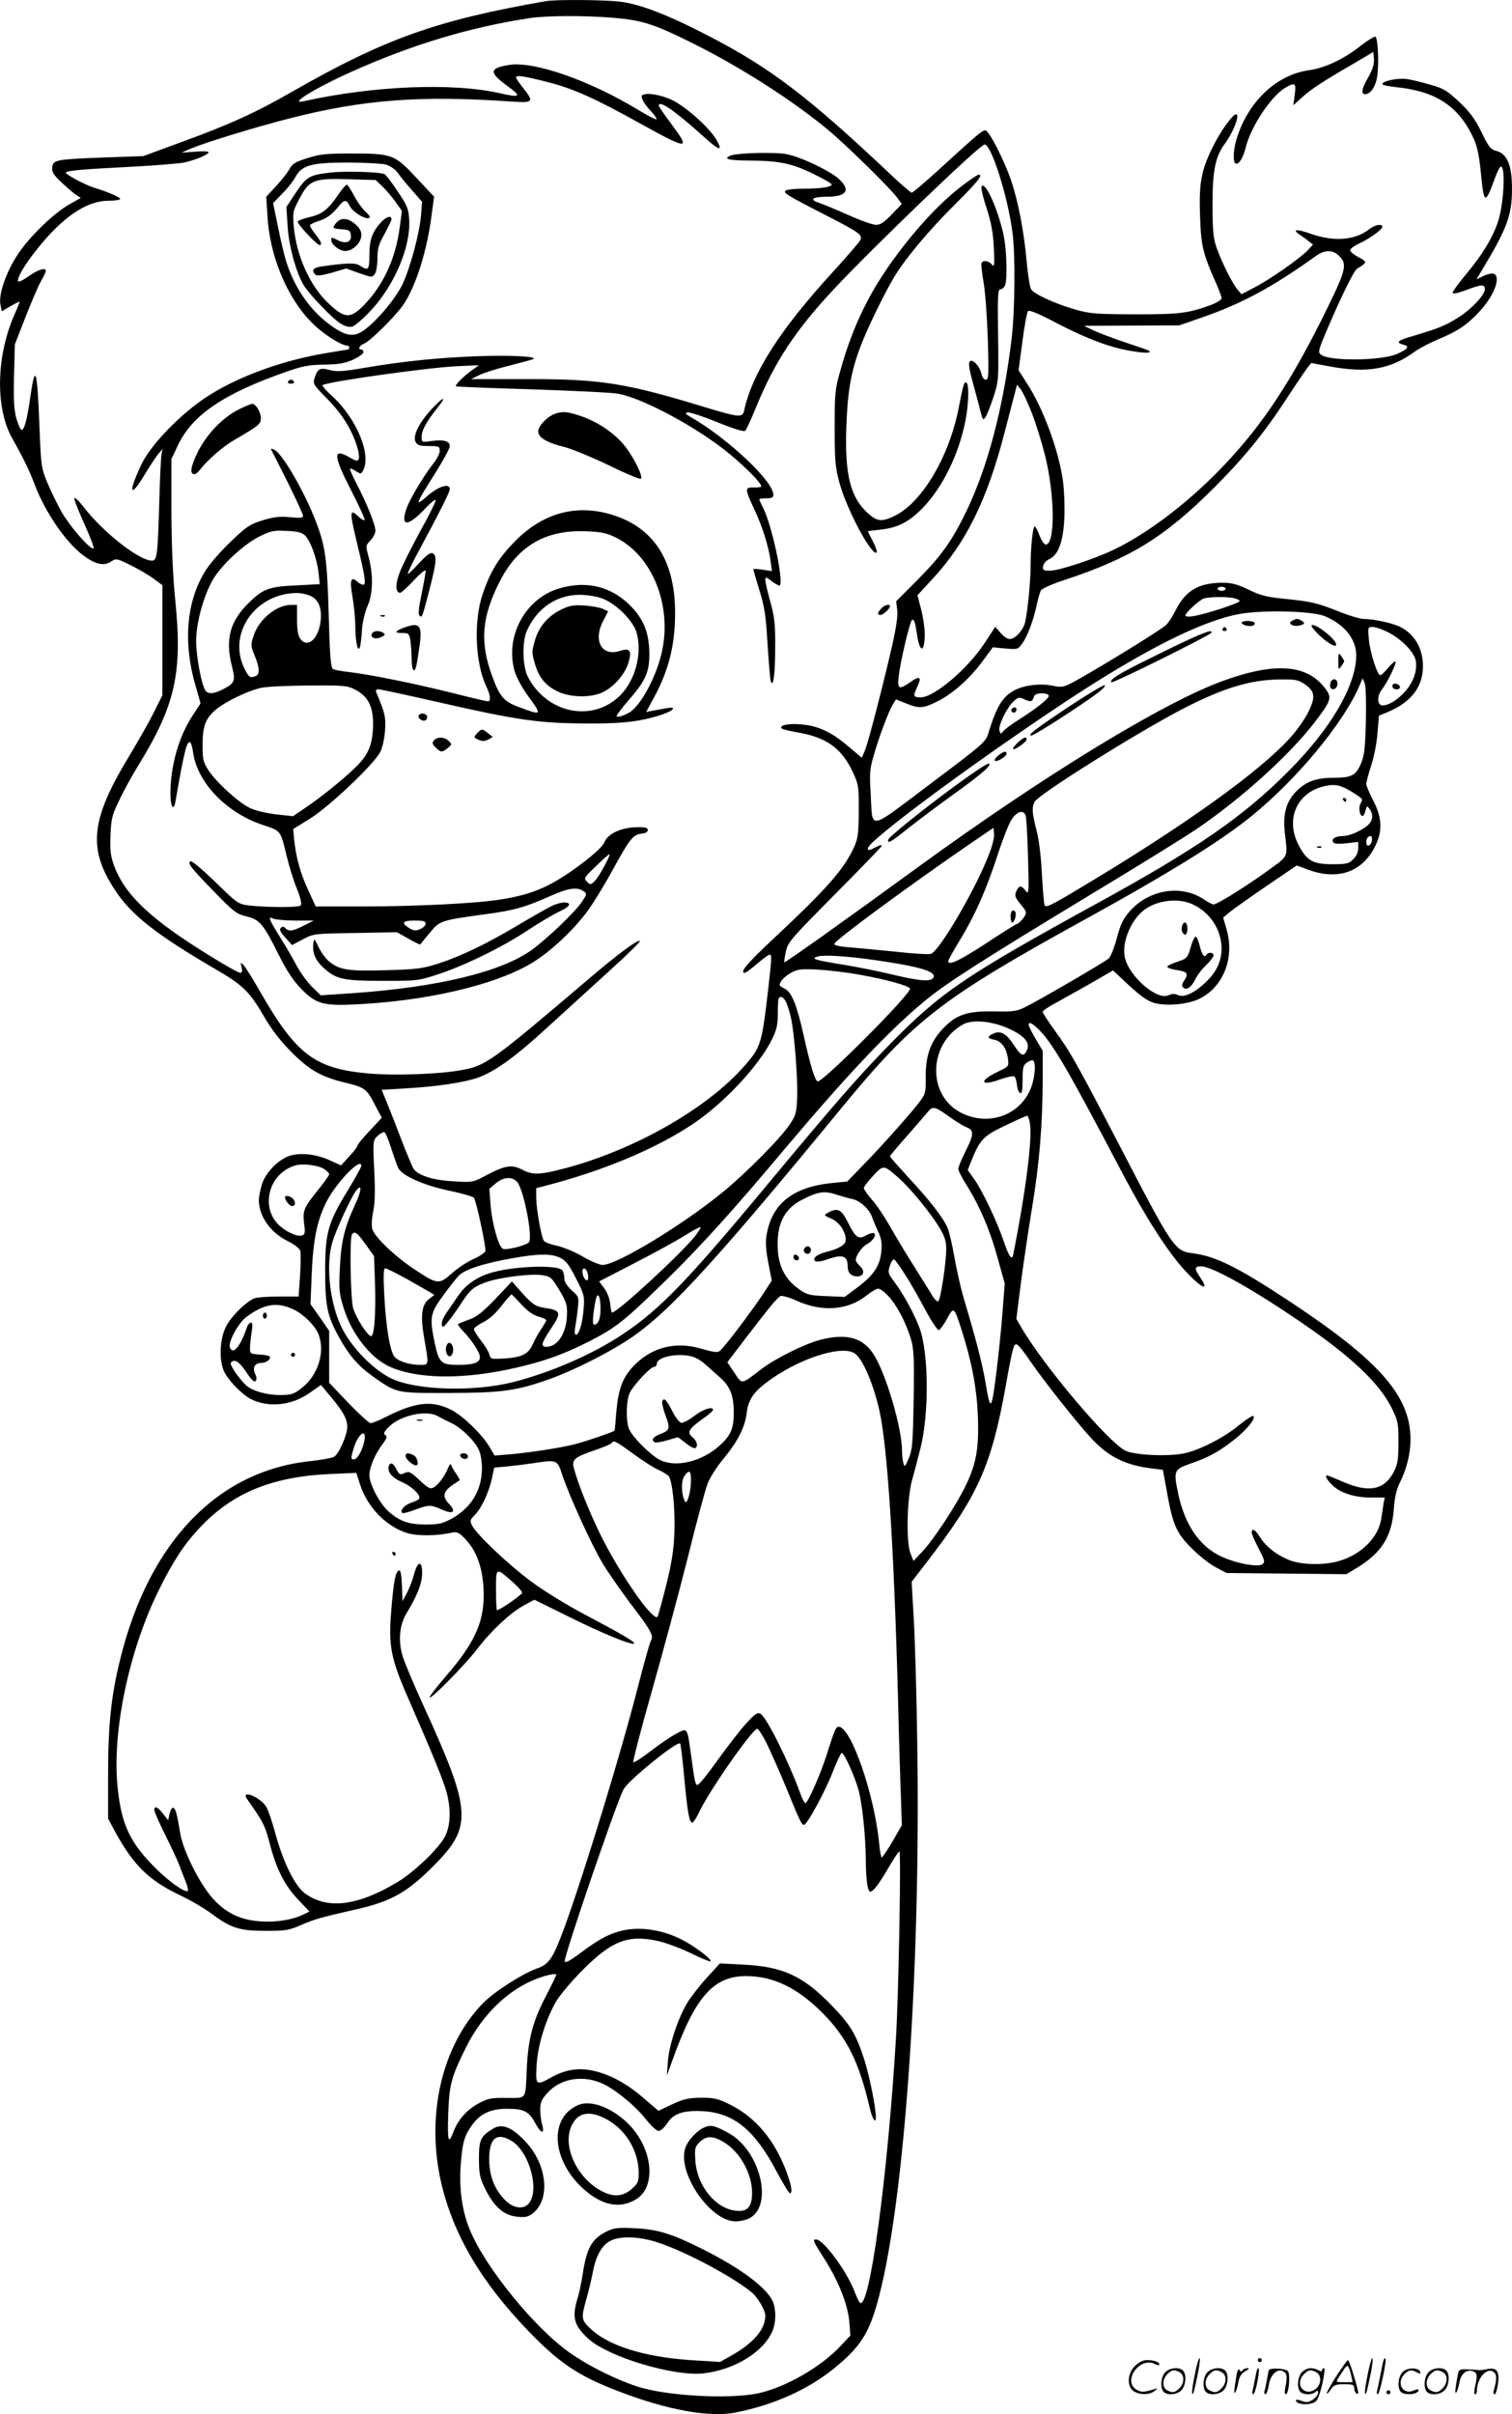 <svg version="1.0" xmlns="http://www.w3.org/2000/svg"
  viewBox="0 0 752.282 1200.674"
 preserveAspectRatio="xMidYMid meet">
<g transform="translate(-0.215,1200.842) scale(0.1,-0.1)"
fill="#000000" stroke="none">
<path d="M2720 12003 c-546 -95 -803 -187 -1265 -451 -181 -104 -310 -163
-555 -252 l-185 -68 -200 -7 c-236 -9 -249 -12 -253 -49 -3 -21 6 -36 40 -69
24 -23 56 -51 72 -63 l30 -20 -57 -32 c-77 -44 -197 -159 -255 -247 -58 -86
-97 -198 -88 -250 l7 -35 44 26 c25 14 45 24 45 21 0 -2 -11 -30 -25 -61 -92
-208 -97 -465 -13 -616 58 -103 88 -165 114 -235 52 -136 155 -286 242 -350
59 -44 101 -53 136 -30 26 17 28 17 99 -18 40 -20 91 -50 114 -67 l43 -32 0
-274 0 -274 -44 -88 c-24 -48 -80 -146 -124 -219 -189 -312 -204 -457 -66
-664 81 -123 206 -220 495 -389 138 -80 172 -112 244 -236 40 -69 83 -124 139
-180 88 -88 144 -120 260 -149 103 -25 112 -31 151 -107 l37 -69 -61 -65 c-34
-36 -61 -69 -61 -75 0 -5 -18 -29 -41 -53 l-40 -44 -57 26 c-67 30 -145 39
-198 22 -59 -20 -121 -84 -139 -143 -8 -28 -15 -62 -15 -76 0 -82 58 -164 145
-206 31 -15 57 -36 61 -47 3 -12 3 -67 -1 -124 l-7 -104 -98 0 c-54 0 -109 -4
-122 -9 -43 -17 -121 -95 -144 -146 -28 -60 -32 -156 -9 -213 19 -45 88 -117
135 -142 88 -44 202 -33 292 30 l57 40 51 -61 c61 -73 80 -109 80 -148 0 -40
-43 -137 -67 -149 -10 -5 -63 -15 -119 -21 -460 -49 -800 -403 -943 -982 -46
-185 -61 -329 -61 -578 l0 -218 40 -74 c89 -160 164 -233 316 -306 50 -23 121
-65 158 -92 98 -73 140 -86 271 -86 99 0 116 3 175 29 66 29 103 39 266 76
181 40 261 85 394 219 195 196 190 270 -54 803 -47 103 -93 212 -102 244 -21
74 -14 150 20 207 52 86 76 146 78 190 4 77 -22 77 -41 1 -7 -26 -22 -65 -34
-88 l-22 -41 -3 78 c-2 54 -7 77 -14 75 -18 -6 -27 -51 -39 -198 -15 -174 -3
-239 82 -433 128 -293 179 -418 194 -476 21 -81 19 -157 -6 -211 -26 -58 -156
-184 -245 -236 -196 -116 -344 -133 -454 -53 -51 37 -110 157 -149 303 -16 59
-37 120 -48 134 -36 48 -125 79 -91 32 79 -112 89 -130 113 -224 34 -128 74
-206 142 -277 l55 -58 -29 -14 c-51 -26 -133 -40 -211 -35 -101 6 -174 40
-240 113 -65 71 -149 238 -163 325 -16 97 -23 123 -35 127 -6 2 -14 -11 -18
-29 l-7 -33 -25 32 c-27 35 -44 42 -44 19 0 -8 24 -63 54 -123 30 -60 61 -127
69 -148 8 -22 23 -59 32 -83 10 -23 15 -45 12 -48 -12 -12 -93 45 -161 113
-126 125 -169 216 -188 396 -30 275 53 678 202 982 72 146 125 228 204 313
163 174 357 255 646 269 l135 6 18 -56 c36 -114 131 -212 237 -244 53 -15 146
-14 223 3 23 5 34 0 66 -34 53 -56 83 -137 89 -242 8 -159 -37 -265 -187 -438
-45 -52 -81 -99 -81 -105 0 -18 175 160 235 238 68 90 166 182 234 219 l52 28
172 -85 c163 -81 314 -143 324 -133 7 7 -59 46 -237 140 -97 51 -211 121 -274
168 -115 85 -273 235 -295 279 -12 24 -10 29 14 53 33 33 71 115 85 183 l11
52 67 6 c37 4 94 11 127 16 120 18 120 18 145 -59 34 -102 143 -342 197 -433
26 -45 88 -133 136 -198 109 -142 123 -169 108 -192 -6 -10 -35 -114 -65 -231
-83 -325 -269 -933 -368 -1203 -55 -148 -74 -176 -134 -197 -73 -26 -212 -115
-268 -172 -207 -212 -287 -563 -207 -901 61 -255 199 -488 430 -728 156 -162
251 -226 451 -302 240 -93 455 -132 585 -105 188 38 353 112 481 214 138 111
182 179 230 364 128 492 207 1628 190 2742 -3 234 -11 512 -17 618 l-11 193
73 95 c256 331 323 479 395 878 13 77 29 158 35 179 13 48 19 44 96 -67 66
-95 222 -292 293 -369 85 -93 170 -136 303 -152 l55 -7 17 -92 c31 -179 48
-219 123 -295 37 -38 92 -81 122 -97 l55 -29 298 -3 298 -3 58 35 c117 72 168
153 178 288 4 56 13 98 28 128 36 71 55 148 55 220 0 212 -150 386 -585 675
-268 178 -384 236 -497 250 -91 11 -99 22 -365 535 -218 418 -244 465 -325
576 -32 44 -58 85 -58 90 0 5 28 25 63 43 34 19 113 63 175 98 l112 65 80 -75
c59 -54 93 -78 126 -87 57 -16 157 -8 215 17 125 55 186 204 144 349 l-17 59
34 28 c18 15 100 73 182 129 l150 102 62 -23 c149 -53 272 -6 333 129 32 71
28 135 -14 216 -19 37 -35 74 -35 83 0 9 11 51 25 94 14 43 28 115 31 162 l7
84 46 19 c114 48 172 124 173 224 1 89 -40 161 -112 198 -37 19 -133 40 -183
40 -16 0 -68 15 -116 34 -112 45 -144 53 -276 66 -91 9 -122 17 -181 46 -56
27 -83 34 -130 34 -117 0 -183 -39 -231 -134 -14 -28 -35 -62 -47 -74 -20 -23
-380 -243 -475 -292 -40 -20 -50 -21 -98 -11 -58 11 -133 2 -182 -23 -61 -32
-90 -80 -132 -216 -13 -43 -27 -54 -289 -251 -317 -238 -285 -233 -296 -44 -6
95 -4 120 15 185 25 89 76 226 97 257 l14 23 50 -20 c67 -27 86 -25 156 10 75
37 160 112 225 200 l51 69 62 -6 c62 -5 63 -5 85 26 26 36 56 117 72 194 6 28
15 59 20 69 5 9 56 32 121 53 326 108 494 212 738 455 154 154 253 276 363
445 47 72 94 141 104 154 l19 24 98 -18 c183 -33 297 -13 418 75 21 16 74 43
116 61 95 39 143 71 205 138 73 78 109 173 71 188 -9 3 -32 -2 -51 -11 l-35
-17 23 38 c130 216 154 279 154 413 0 117 -24 174 -78 188 -28 7 -38 19 -74
94 -33 66 -58 100 -111 150 -60 56 -77 67 -143 85 -40 12 -93 25 -115 28 -44
7 -124 -9 -124 -25 0 -4 30 -11 68 -15 199 -20 313 -95 387 -257 17 -38 27
-86 35 -168 16 -162 21 -163 74 -17 10 26 21 47 26 47 24 0 14 -190 -15 -275
-26 -78 -77 -163 -154 -255 -39 -47 -71 -90 -71 -97 0 -8 21 -4 65 12 79 30
95 31 95 5 0 -28 -64 -97 -131 -140 -61 -39 -102 -56 -221 -91 -82 -23 -95
-34 -53 -45 32 -8 23 -22 -32 -46 -78 -34 -333 -37 -378 -4 -17 12 -14 22 35
137 66 154 129 282 144 291 52 31 52 34 8 57 -23 12 -42 27 -42 35 0 7 19 21
42 32 51 23 118 71 118 84 0 17 -36 11 -63 -10 -72 -57 -177 -65 -291 -25 -73
26 -98 24 -57 -4 14 -9 34 -23 45 -33 l21 -16 -25 -27 c-37 -40 -191 -148
-266 -186 l-65 -34 -21 25 c-27 33 -80 141 -104 210 -15 45 -19 84 -19 210 0
170 14 239 60 302 44 59 78 148 57 148 -17 0 -80 -88 -117 -165 -56 -114 -68
-177 -62 -339 4 -149 15 -192 81 -339 14 -32 26 -64 26 -72 0 -7 -23 -22 -52
-33 -114 -42 -156 -47 -378 -47 -193 1 -223 3 -295 23 -101 29 -207 77 -222
101 -7 10 -17 74 -23 142 -13 146 -42 295 -76 397 -34 101 -111 252 -129 252
-16 0 -34 -15 -228 -192 -71 -65 -133 -118 -139 -118 -5 0 -68 55 -139 123
-381 358 -569 500 -864 653 -207 108 -350 163 -448 174 -81 10 -319 11 -367 3z
m333 -83 c142 -12 200 -30 382 -120 242 -119 509 -289 690 -440 92 -77 310
-291 342 -336 l22 -30 -50 -52 c-37 -39 -57 -52 -78 -52 -16 0 -78 22 -138 49
-59 26 -125 54 -147 61 -50 16 -31 30 42 30 98 0 119 34 55 91 -47 40 -182
105 -254 120 -54 12 -246 7 -281 -6 -41 -16 -11 -25 85 -25 155 -1 216 -13
323 -65 52 -25 94 -49 94 -54 0 -13 -54 -21 -139 -21 -42 0 -82 -4 -89 -9 -17
-10 4 -23 193 -120 174 -89 191 -101 177 -128 -6 -11 -70 -85 -142 -164 -258
-282 -396 -499 -435 -681 -8 -38 -23 -37 -198 16 -390 119 -514 139 -876 139
l-285 0 39 19 c21 11 90 33 152 48 63 16 117 31 120 33 13 13 -107 19 -272 14
-196 -7 -368 -24 -569 -58 -103 -18 -137 -20 -169 -12 -52 14 -63 9 -78 -34
-11 -34 -11 -35 64 -111 74 -76 122 -154 147 -239 7 -23 10 -48 7 -57 -5 -13
-12 -12 -48 9 -82 46 -79 8 12 -169 39 -76 68 -140 65 -144 -3 -3 -16 4 -29
16 -46 44 -47 29 -8 -133 40 -166 46 -205 30 -205 -7 0 -21 8 -31 17 -30 27
-37 4 -22 -77 7 -41 14 -109 14 -150 1 -78 13 -129 23 -100 3 8 8 47 10 85 3
40 15 91 28 120 27 60 29 152 6 240 -16 60 -16 60 8 85 14 15 25 36 25 49 0
29 -43 136 -92 230 -21 40 -37 76 -34 78 2 3 16 -3 29 -12 24 -15 26 -15 36 4
42 78 -33 259 -155 370 -30 27 -51 52 -47 54 30 18 523 87 668 94 l110 5 -40
-29 c-43 -32 -81 -71 -74 -76 2 -2 173 -9 379 -15 206 -7 399 -16 428 -22 124
-22 400 -171 556 -301 83 -69 156 -143 156 -160 0 -3 -17 -6 -37 -5 -46 1 -46
-6 2 -108 40 -85 72 -187 81 -257 l7 -51 -47 7 c-25 4 -46 5 -46 2 0 -2 14
-49 30 -103 26 -83 33 -126 41 -269 6 -93 13 -177 16 -185 12 -35 22 32 22
165 1 120 -3 153 -24 230 -14 50 -25 98 -25 109 0 16 4 16 34 -8 19 -14 37
-23 39 -19 17 31 -41 301 -83 383 -11 22 -20 42 -20 45 0 3 16 5 35 5 27 0 35
4 35 18 0 67 -229 282 -411 386 -26 15 -30 20 -17 23 10 3 76 -19 148 -48 86
-35 134 -49 140 -43 6 6 31 60 55 120 93 225 194 378 382 580 198 212 731 724
754 724 33 0 114 -253 138 -433 16 -114 13 -393 -4 -537 -42 -345 -119 -635
-225 -855 -72 -148 -122 -218 -241 -339 l-108 -108 5 -42 c4 -26 -4 -83 -21
-161 -43 -191 -122 -497 -139 -538 l-16 -37 -67 56 c-85 73 -153 104 -240 110
-63 5 -107 -6 -91 -21 4 -4 41 -13 83 -20 140 -25 214 -78 269 -194 30 -64 31
-71 31 -196 -1 -113 -4 -136 -23 -179 -51 -111 -131 -203 -399 -454 -135 -126
-173 -172 -145 -172 5 0 32 20 61 45 29 25 57 45 62 45 12 0 11 -12 -6 -165
-32 -278 -37 -294 -117 -386 -186 -214 -553 -423 -905 -514 -116 -30 -151 -31
-203 -4 -51 27 -86 21 -178 -28 -67 -35 -68 -36 -163 -30 -98 5 -170 27 -197
59 -7 9 -39 85 -71 169 -32 85 -66 170 -75 191 l-15 36 117 7 c161 9 297 30
366 55 87 33 186 105 351 257 83 76 220 200 304 277 84 76 150 141 147 144
-10 9 -109 -64 -259 -192 -482 -410 -507 -428 -629 -450 -107 -20 -327 -28
-458 -17 -269 23 -362 92 -540 401 -39 69 -79 132 -87 140 -14 13 -15 12 -9
-12 5 -20 3 -28 -7 -28 -8 0 -74 37 -148 83 -298 183 -429 307 -481 455 -16
45 -19 75 -16 147 3 80 8 100 42 170 20 44 64 124 98 179 183 298 219 460 182
821 -12 123 -18 262 -19 440 l0 260 32 68 c72 152 228 258 544 368 77 27 110
33 184 34 71 1 101 6 143 24 28 13 52 30 52 37 0 8 -4 14 -10 14 -19 0 -10 21
13 29 30 11 157 137 196 194 62 91 118 267 141 449 l12 88 -88 94 c-108 116
-120 121 -324 121 -123 0 -156 -3 -218 -23 -61 -19 -76 -28 -90 -55 -9 -17
-39 -55 -66 -84 l-49 -53 6 -98 c13 -218 115 -443 255 -560 50 -42 118 -82
139 -82 7 0 13 -4 13 -10 0 -5 -3 -10 -6 -10 -3 0 -58 -9 -122 -20 -241 -42
-479 -136 -628 -248 -123 -93 -239 -220 -279 -305 -67 -142 -56 -171 17 -49
26 43 57 90 68 103 l21 24 -5 -25 c-3 -14 -8 -115 -11 -225 -8 -278 -11 -305
-37 -305 -63 0 -242 140 -339 266 -24 31 -45 51 -47 45 -2 -6 21 -65 51 -131
30 -66 50 -120 44 -120 -21 0 -114 107 -156 178 -22 39 -55 106 -73 149 -31
76 -32 84 -40 293 -11 281 -21 306 -47 120 -14 -96 -28 -150 -41 -150 -5 0
-17 25 -26 56 -12 43 -15 89 -12 212 l4 157 52 134 c29 74 63 154 77 179 14
24 25 48 25 53 0 19 -37 7 -85 -26 -27 -20 -51 -31 -53 -26 -6 17 35 87 96
162 126 158 245 239 354 239 32 0 58 4 58 9 0 9 -64 36 -130 56 -42 13 -140
65 -140 74 0 11 72 17 343 31 109 6 219 15 245 20 56 12 122 40 122 51 0 5
-30 6 -67 3 l-68 -5 48 21 c72 30 322 107 492 150 367 94 654 115 1108 83 102
-7 107 -1 52 68 -19 24 -35 47 -35 52 0 13 35 8 154 -22 130 -33 236 -80 471
-211 234 -129 245 -129 145 5 -33 44 -60 83 -60 88 0 30 79 -25 213 -145 86
-79 109 -87 75 -27 -32 58 -148 163 -220 199 -57 28 -134 40 -151 24 -9 -9 11
-44 46 -81 17 -18 28 -35 25 -38 -2 -3 -43 18 -89 46 -245 149 -525 246 -647
224 -96 -16 -97 -37 -7 -103 75 -54 68 -61 -37 -37 -234 53 -627 37 -975 -40
-78 -18 54 64 237 146 300 135 590 222 885 267 82 13 276 14 418 2z m-1131
-730 c22 -7 46 -23 59 -41 12 -17 44 -57 72 -88 l49 -56 -5 -67 c-8 -92 -53
-259 -92 -343 -36 -76 -141 -198 -201 -235 -47 -30 -87 -21 -163 35 -96 71
-173 181 -214 310 -9 28 -28 105 -41 172 l-25 121 47 49 c26 26 55 63 64 81
31 58 79 72 258 72 85 0 172 -5 192 -10z m4743 -455 c44 -43 35 -71 -93 -328
-170 -337 -316 -549 -521 -755 -161 -162 -351 -303 -508 -378 -102 -48 -272
-104 -317 -104 -33 0 -37 3 -34 22 2 13 15 29 32 36 45 22 69 89 74 209 2 56
-1 139 -8 185 -22 152 -99 359 -181 484 l-39 61 19 142 c10 79 23 147 28 152
7 7 59 -15 145 -61 151 -78 270 -123 379 -139 63 -10 92 -9 78 3 -2 2 -53 20
-114 40 -60 20 -132 47 -160 60 l-50 24 237 1 237 1 118 41 c198 69 350 152
562 304 44 32 85 32 116 0z m-1531 -776 c20 -50 50 -146 67 -213 50 -200 52
-446 4 -446 -8 0 -21 20 -31 45 -9 25 -20 45 -24 45 -9 0 -20 -103 -20 -190 0
-90 -18 -264 -31 -298 -15 -38 -49 -72 -73 -72 -12 0 -32 14 -46 31 l-26 30
-51 -78 c-84 -130 -253 -273 -320 -273 -38 0 -39 6 -16 55 22 47 11 54 -35 21
-58 -40 -66 -36 -58 32 9 75 55 270 66 277 10 6 16 -12 25 -75 14 -92 38 -88
38 6 0 29 -8 84 -18 122 l-18 70 71 77 c170 182 276 397 363 735 22 85 45 173
51 195 l10 40 18 -22 c10 -12 34 -63 54 -114z m966 -879 c0 -5 -9 -10 -20 -10
-11 0 -20 5 -20 10 0 6 9 10 20 10 11 0 20 -4 20 -10z m39 -46 c17 -4 31 -10
31 -15 0 -10 -171 -66 -230 -75 -22 -4 -40 -3 -40 3 0 14 73 81 95 86 31 7
109 8 144 1z m454 -90 c98 -41 156 -113 157 -194 0 -150 -127 -368 -340 -580
-224 -225 -455 -384 -950 -655 -665 -365 -777 -441 -1041 -711 -155 -160 -253
-272 -596 -684 -401 -483 -539 -625 -720 -746 -149 -100 -357 -191 -549 -240
-195 -49 -480 -41 -604 18 -88 42 -193 148 -244 246 -62 120 -85 316 -50 433
18 60 93 223 117 254 32 42 29 2 -6 -72 -51 -110 -68 -181 -74 -314 -5 -102
-3 -126 17 -190 40 -134 136 -256 233 -299 131 -58 342 -63 577 -15 165 34
279 73 412 141 138 71 174 100 387 308 178 175 329 342 601 666 303 359 515
583 693 728 100 82 288 202 817 522 239 144 478 292 530 328 226 154 468 375
590 537 76 100 80 115 45 160 -90 119 -248 131 -505 38 -296 -106 -896 -472
-1535 -938 -365 -266 -647 -466 -651 -463 -1 2 2 26 8 53 10 47 23 62 242 283
127 128 233 237 235 243 2 6 -11 4 -27 -5 -36 -19 -42 -19 -42 -7 0 37 527
427 986 731 383 253 672 399 860 434 118 22 363 16 427 -10z m313 -79 c68 -34
132 -99 140 -142 9 -49 -11 -107 -53 -154 -40 -44 -81 -69 -113 -69 -26 0 -28
48 -1 81 27 35 73 130 66 137 -3 3 -19 -11 -36 -31 -17 -20 -34 -37 -39 -37
-15 0 -51 111 -57 177 -6 62 -5 63 19 63 13 0 46 -11 74 -25z m-415 -258 c54
-36 58 -64 21 -139 -17 -35 -57 -92 -89 -127 -153 -171 -536 -445 -1053 -753
-142 -85 -165 -96 -171 -81 -3 10 -9 80 -13 155 -4 82 -14 167 -26 214 -23 87
-25 117 -10 145 20 36 487 330 726 456 207 108 345 151 495 152 74 1 91 -2
120 -22z m307 -187 c-4 -140 -8 -172 -26 -213 -25 -56 -47 -67 -134 -67 -86 0
-136 -18 -184 -65 -52 -52 -69 -111 -60 -203 15 -133 22 -117 -84 -194 -109
-79 -252 -168 -270 -168 -6 0 -25 10 -42 21 -112 80 -277 56 -375 -55 -33 -38
-46 -64 -64 -133 -13 -48 -31 -94 -41 -102 -23 -20 -357 -214 -418 -243 -38
-19 -60 -22 -145 -20 -136 3 -190 -14 -254 -78 -67 -67 -94 -138 -93 -247 1
-74 -1 -85 -27 -120 -37 -51 -196 -230 -289 -324 l-74 -77 -70 -7 c-203 -19
-309 -105 -333 -267 -5 -30 -1 -76 10 -132 l17 -87 -47 -72 c-56 -84 -189
-260 -211 -277 -11 -10 -29 -8 -91 10 -127 38 -244 9 -333 -80 -58 -58 -80
-114 -91 -229 -4 -53 -8 -97 -9 -98 -1 -5 -144 -54 -195 -67 -74 -19 -225 -42
-326 -51 l-76 -6 -26 44 c-36 61 -132 154 -189 183 -95 48 -176 40 -320 -32
-37 -19 -74 -34 -82 -34 -7 0 -57 45 -110 100 l-96 101 0 129 0 129 -46 67
-47 66 6 147 c7 174 27 272 75 365 51 97 172 221 172 176 0 -6 -29 -59 -65
-118 -101 -165 -115 -214 -115 -403 0 -175 10 -224 67 -328 48 -89 96 -145
167 -196 123 -87 116 -85 378 -85 259 1 330 10 478 60 135 45 339 148 450 227
186 132 420 389 1035 1138 358 434 491 537 1210 933 418 230 677 391 826 513
226 184 456 462 535 647 l16 37 10 -25 c6 -15 8 -92 6 -190z m-1578 127 c0
-14 -63 -64 -155 -122 -33 -21 -65 -45 -72 -54 -11 -15 -12 -14 -18 2 -9 22
35 114 70 147 21 20 28 22 50 12 35 -16 43 -15 50 8 5 15 15 20 41 20 21 0 34
-5 34 -13z m1513 -480 c52 -34 51 -31 38 -56 -11 -19 -4 -61 10 -61 5 0 12 12
15 27 7 25 8 25 20 8 22 -29 16 -62 -13 -85 -36 -28 -89 -50 -122 -50 -34 0
-56 -14 -46 -30 5 -9 25 -10 66 -6 l59 7 0 -31 c0 -19 -9 -40 -25 -55 -21 -22
-33 -25 -102 -25 -97 0 -127 16 -167 90 -73 133 -11 272 134 300 48 10 77 2
133 -33z m-1628 -114 c4 -10 9 -103 12 -208 5 -178 4 -189 -12 -167 -21 28
-33 28 -46 -2 -10 -21 -7 -30 21 -65 32 -39 32 -41 16 -66 -10 -14 -25 -29
-34 -32 -9 -3 -81 -48 -159 -100 -128 -83 -183 -109 -183 -85 0 5 23 47 51 93
79 128 135 254 190 421 27 84 60 169 74 190 27 41 58 50 70 21z m-180 -188
c-64 -171 -250 -490 -292 -501 -13 -3 -87 1 -165 10 -79 8 -183 18 -231 22
-57 4 -87 11 -84 18 7 21 381 296 692 509 l100 68 3 -29 c2 -16 -8 -59 -23
-97z m1903 63 c-4 -27 -28 -36 -28 -10 0 20 8 32 22 32 5 0 8 -10 6 -22z
m-893 -317 c87 -39 144 -126 145 -219 0 -63 -24 -116 -77 -167 -55 -54 -110
-80 -139 -66 -17 8 -31 7 -49 -1 -56 -25 -190 89 -215 183 -19 71 23 182 89
237 63 52 173 67 246 33z m-1585 -277 c217 -31 303 -55 298 -83 -5 -27 -62
-24 -196 8 -70 17 -183 40 -252 51 -148 24 -165 30 -130 41 30 9 137 3 280
-17z m-68 -74 c126 -22 248 -56 248 -69 0 -31 -429 -461 -459 -461 -13 0 -36
74 -70 227 -34 153 -60 216 -93 233 -32 17 -31 16 -19 39 7 11 28 30 49 41 32
18 49 20 132 16 52 -3 147 -14 212 -26z m-368 -137 c7 -16 18 -51 24 -79 17
-78 35 -315 30 -402 -3 -68 -7 -83 -37 -127 -49 -72 -209 -233 -329 -333 -200
-164 -530 -365 -602 -365 -15 0 -60 19 -99 42 -39 23 -95 46 -126 53 -30 6
-60 17 -66 24 -13 16 -38 154 -39 216 l0 47 43 11 c287 74 546 182 732 305
156 103 332 291 397 422 25 51 30 74 30 130 0 37 2 71 4 75 10 15 24 8 38 -19z
m1108 -131 c79 -36 107 -70 89 -108 -15 -34 -30 -27 -66 29 -36 55 -65 71
-100 55 -33 -15 -32 -24 5 -31 35 -7 60 -42 67 -94 5 -38 4 -39 -46 -63 -99
-46 -95 -77 5 -41 37 13 69 20 74 15 5 -5 10 -24 12 -43 2 -19 9 -36 16 -39 9
-3 12 15 12 67 0 60 3 72 22 85 12 8 25 13 30 10 17 -11 8 -99 -16 -150 -60
-130 -217 -178 -348 -107 -165 90 -155 343 17 437 46 25 144 16 227 -22z m155
-11 c69 -72 143 -201 422 -731 107 -202 218 -374 298 -460 80 -87 126 -109 78
-37 -32 46 -31 57 3 57 54 0 253 -111 497 -278 248 -169 388 -301 450 -424 33
-67 35 -76 35 -172 0 -86 -4 -109 -22 -146 -48 -93 -125 -108 -255 -51 -39 17
-74 31 -77 31 -14 0 -4 -20 26 -49 40 -39 111 -61 196 -61 l64 0 -6 -27 c-2
-16 -7 -49 -11 -74 -12 -94 -97 -181 -209 -214 -79 -24 -201 -20 -261 9 -62
28 -107 66 -135 111 -22 36 -40 45 -40 21 0 -8 16 -44 34 -79 30 -57 33 -67
20 -78 -22 -18 -140 5 -214 42 -104 52 -174 158 -206 309 -24 116 -22 120 67
151 90 31 144 62 223 126 58 48 96 97 84 109 -4 3 -35 -17 -70 -45 -77 -64
-198 -125 -274 -141 -82 -17 -250 -9 -294 14 -89 47 -404 420 -517 613 l-24
42 21 168 c12 92 37 263 56 378 38 227 53 418 54 643 l0 144 -35 59 c-19 33
-35 64 -35 70 0 19 20 8 57 -30z m-453 -426 c34 -24 74 -49 89 -54 36 -14 35
-36 -8 -121 -19 -38 -35 -76 -35 -85 0 -9 18 -44 40 -79 65 -103 118 -226 155
-362 l36 -129 -11 -145 c-6 -80 -20 -212 -30 -294 -25 -198 -30 -202 -55 -51
-16 93 -50 224 -110 423 -13 46 -33 134 -44 196 -11 62 -26 128 -34 147 -21
49 -90 139 -196 252 -50 55 -91 101 -91 104 0 3 39 50 88 105 48 55 94 108
102 118 22 28 35 25 104 -25z m402 -31 c14 -74 -20 -339 -82 -653 -7 -35 -21
-16 -50 70 -35 100 -106 249 -145 303 l-32 45 17 43 c43 108 61 127 169 178
56 27 105 49 109 49 4 1 10 -15 14 -35z m-3178 -125 c13 -41 29 -85 35 -99 19
-39 126 -87 256 -114 62 -13 116 -29 121 -35 14 -23 62 -250 57 -266 -4 -8
-30 -26 -60 -39 -29 -13 -77 -44 -106 -70 -65 -58 -72 -57 -188 20 -98 65
-200 163 -209 201 -4 15 -2 54 5 86 9 42 10 104 5 207 -7 145 -6 147 17 169
13 12 28 20 34 18 5 -2 20 -37 33 -78z m-333 -105 c14 -9 25 -21 25 -26 0 -5
-24 -39 -54 -76 -74 -93 -78 -104 -71 -167 6 -46 5 -56 -9 -61 -21 -8 -70 12
-108 44 -103 87 -64 260 70 303 38 12 116 3 147 -17z m2858 -44 c59 -52 158
-173 203 -247 27 -45 34 -68 34 -107 0 -65 -27 -247 -39 -259 -5 -5 -19 8 -32
30 -12 21 -53 85 -89 143 -37 58 -90 146 -118 196 -28 49 -69 111 -92 136 -22
25 -40 51 -40 57 0 7 21 34 46 61 52 56 52 56 127 -10z m-1898 -20 c33 -37 80
-279 58 -301 -16 -16 -110 -39 -128 -32 -22 8 -55 127 -62 218 l-6 81 32 27
c38 32 81 35 106 7z m1595 -65 c25 -8 57 -17 72 -20 37 -7 83 -48 98 -87 6
-18 21 -53 32 -77 16 -34 19 -55 15 -98 -7 -71 -38 -117 -119 -178 l-63 -47
-92 4 c-83 3 -97 7 -135 34 -67 47 -102 112 -106 198 -7 125 31 202 122 248
80 41 110 45 176 23z m-709 -204 c-72 -90 -387 -381 -414 -381 -2 0 -7 20 -9
45 -3 27 -16 59 -31 78 l-24 32 176 91 c97 50 209 111 250 137 41 26 77 45 79
42 2 -2 -10 -22 -27 -44z m-1638 -44 l40 -56 5 -135 c5 -155 -4 -269 -21 -263
-20 6 -76 96 -88 140 -13 49 -18 346 -6 365 14 20 27 10 70 -51z m967 -65 c28
-13 44 -35 78 -102 41 -81 43 -88 38 -150 -5 -72 -23 -130 -38 -130 -7 0 -8
14 -4 38 4 20 10 63 13 94 6 56 5 58 -31 89 -23 22 -36 42 -36 58 0 14 -4 32
-9 40 -20 32 -259 22 -369 -15 -67 -23 -118 -61 -152 -113 -17 -25 -42 -61
-55 -80 -24 -32 -33 -71 -17 -71 7 1 49 55 94 124 40 60 56 74 115 96 67 25
225 45 284 36 41 -7 46 -11 84 -74 35 -59 40 -74 38 -123 -2 -91 -46 -159
-102 -159 -30 0 -26 17 19 85 59 88 56 96 -37 110 -36 6 -52 17 -99 68 l-55
62 -82 -87 c-65 -67 -93 -90 -132 -103 -27 -10 -52 -20 -54 -22 -3 -2 9 -18
26 -36 43 -45 83 -106 83 -128 0 -28 -31 -39 -108 -39 -85 0 -96 10 -117 109
-26 125 -23 147 39 232 30 41 65 86 79 101 29 32 124 63 271 89 132 23 192 23
236 1z m1714 -81 c24 -36 69 -115 100 -174 32 -59 63 -106 69 -104 7 2 25 27
41 56 33 62 35 61 72 -54 49 -152 75 -285 81 -420 7 -163 -6 -242 -57 -349
-47 -100 -166 -281 -222 -338 l-41 -43 -14 35 c-23 54 -19 265 6 363 12 42 30
112 41 155 45 171 44 475 -2 603 -26 72 -81 171 -129 236 -29 38 -30 43 -19
77 6 20 16 33 22 30 5 -4 29 -36 52 -73z m-2481 -22 c50 -29 103 -58 116 -66
l24 -15 -28 -22 c-36 -29 -42 -84 -21 -201 22 -127 23 -125 -21 -125 -53 0
-107 17 -127 39 -23 25 -44 149 -52 310 -5 97 -4 131 5 131 6 0 53 -23 104
-51z m903 26 c4 -14 3 -29 0 -33 -9 -8 -26 18 -26 41 0 26 19 20 26 -8z m1498
-115 c43 -47 88 -135 111 -214 14 -48 16 -94 13 -299 -4 -216 -6 -247 -24
-291 -19 -44 -21 -47 -27 -25 -4 13 -7 41 -7 62 0 113 -80 384 -141 479 -54
84 -134 106 -264 73 -76 -19 -225 -93 -292 -144 -106 -81 -97 -80 -137 -20
l-35 52 96 126 c108 141 150 193 168 203 7 4 44 -6 81 -23 125 -57 254 -48
346 25 24 19 50 35 59 35 9 1 33 -17 53 -39z m-1829 -38 c29 -32 57 -53 84
-61 23 -6 41 -15 41 -19 0 -4 -12 -24 -26 -45 -14 -21 -32 -54 -40 -72 -21
-50 -54 -67 -138 -73 -71 -4 -73 -4 -79 20 -4 14 -22 44 -42 69 -19 24 -35 50
-35 56 0 7 20 22 44 34 28 13 61 41 91 80 25 32 49 59 52 59 3 0 24 -22 48
-48z m395 -21 c0 -53 -11 -81 -33 -81 -9 0 -5 53 9 123 9 45 24 20 24 -42z
m-1526 -6 c49 -24 104 -78 122 -121 36 -87 -1 -208 -85 -271 -38 -29 -50 -33
-106 -33 -67 0 -137 20 -168 48 -29 25 -77 93 -77 109 0 7 9 13 20 13 13 0 32
-19 57 -55 24 -38 40 -52 46 -46 7 7 7 19 -2 37 -14 32 0 54 34 54 12 0 28 7
35 15 15 18 5 23 -55 27 -37 3 -40 5 -39 33 0 17 4 51 8 78 6 33 5 47 -3 47
-6 0 -14 -8 -18 -17 -34 -102 -72 -147 -87 -106 -10 25 41 119 79 149 90 68
155 79 239 39z m2786 -215 c40 -21 93 -141 126 -280 41 -178 73 -665 94 -1435
5 -209 12 -437 15 -507 l4 -128 -46 -80 c-26 -44 -50 -80 -54 -80 -3 0 -10 33
-13 73 -24 242 -140 577 -201 577 -14 0 -21 -16 -60 -140 -31 -97 -94 -240
-106 -240 -4 0 -15 21 -25 48 -57 158 -167 377 -197 396 -16 9 -26 3 -71 -46
-29 -31 -92 -113 -142 -182 -49 -69 -94 -125 -101 -125 -11 -1 -14 9 -34 159
-18 128 -16 126 -73 95 -27 -14 -84 -53 -128 -87 -43 -33 -81 -58 -85 -54 -3
3 39 167 95 363 56 197 136 495 178 662 41 168 85 329 96 358 10 29 46 86 79
125 73 89 107 157 116 227 7 64 33 104 98 153 150 114 364 186 435 148z m-803
-19 c18 -5 45 -21 60 -35 16 -14 47 -41 69 -61 58 -49 76 -93 77 -179 0 -83
-14 -116 -70 -167 -89 -81 -220 -112 -299 -71 -48 25 -139 117 -153 155 -16
43 -13 143 5 179 21 41 103 128 120 128 8 0 14 7 14 15 0 35 106 56 177 36z
m-1267 -296 c14 -8 44 -23 67 -34 52 -24 120 -92 139 -137 8 -18 14 -57 14
-87 0 -110 -53 -198 -151 -252 -47 -25 -64 -29 -129 -29 -85 0 -128 16 -184
64 -45 40 -96 137 -96 182 0 39 30 108 67 156 20 27 23 36 12 43 -11 6 -7 15
16 39 56 58 188 88 245 55z m-365 -122 c-8 -46 -35 -93 -52 -93 -16 0 -16 5
-3 49 21 76 68 112 55 44z m1336 -64 c46 -34 102 -70 125 -80 23 -10 46 -25
53 -32 19 -24 34 -174 28 -291 -3 -81 -15 -150 -41 -255 -20 -79 -39 -148 -42
-153 -20 -31 -193 219 -289 417 -57 117 -111 255 -129 327 -9 37 9 51 104 83
44 15 82 31 85 36 10 16 21 10 106 -52z m289 -131 c0 -57 -19 -127 -30 -107
-18 34 -20 99 -4 124 24 36 34 31 34 -17z m-887 -508 c26 -23 47 -47 47 -53 0
-10 -111 -87 -125 -87 -3 0 -5 45 -5 100 0 115 -2 114 83 40z m1263 -801 c19
-40 62 -135 94 -213 75 -184 82 -197 94 -193 17 6 105 168 142 264 20 51 40
93 44 93 13 0 67 -121 85 -190 18 -70 34 -227 35 -345 0 -95 9 -155 22 -155
15 0 44 38 93 123 25 42 48 77 52 77 9 0 -4 -718 -17 -925 -41 -693 -133
-1367 -180 -1319 -5 5 -18 33 -29 62 -40 100 -153 252 -188 252 -20 0 -17 -6
43 -100 71 -113 115 -226 122 -312 l5 -66 -49 -52 c-98 -105 -275 -206 -409
-235 -147 -31 -464 -13 -606 35 -111 37 -244 104 -334 168 -174 123 -417 422
-494 607 -39 92 -55 204 -47 320 8 113 18 151 56 203 41 58 94 82 174 82 85 0
109 -12 141 -71 29 -54 49 -58 34 -6 -5 17 -9 51 -9 74 0 35 7 50 36 82 67 75
184 92 285 41 64 -33 158 -111 207 -175 24 -30 51 -55 61 -55 10 0 29 17 42
37 32 50 80 66 180 61 152 -9 256 -94 363 -296 33 -61 63 -112 68 -112 15 0 8
39 -17 107 -60 160 -155 272 -283 335 -58 29 -77 33 -142 33 -63 -1 -86 -6
-144 -33 l-68 -32 -77 66 c-87 75 -175 120 -261 136 -70 12 -129 1 -199 -38
-72 -40 -75 -37 -69 64 6 100 46 229 99 319 19 31 77 100 130 153 143 144 224
176 368 146 40 -8 116 -36 168 -61 52 -26 97 -44 100 -42 10 10 -87 82 -152
113 -90 43 -185 58 -268 44 -75 -14 -130 -42 -227 -115 -55 -41 -76 -52 -78
-41 -5 22 255 783 292 854 23 45 268 243 282 229 3 -3 12 -77 20 -164 16 -175
25 -225 39 -230 6 -1 22 23 37 55 49 104 264 412 288 412 5 0 26 -32 46 -71z
m-1046 -1153 c0 -2 -24 -52 -54 -110 -64 -123 -86 -210 -93 -356 -7 -159 2
-146 -100 -146 -79 1 -93 -2 -141 -28 -58 -32 -100 -80 -122 -136 -27 -71 -32
-56 -28 80 6 153 13 183 90 338 81 163 214 290 359 342 51 18 89 25 89 16z
M4794 11088 c-103 -77 -219 -199 -325 -341 -138 -183 -224 -358 -287 -586 -25
-88 -27 -111 -27 -281 0 -161 3 -196 23 -270 36 -135 163 -372 186 -349 3 3
-5 28 -19 55 -14 27 -25 49 -25 50 0 1 27 4 61 8 86 9 142 37 209 105 102 104
183 270 216 439 16 84 18 178 5 187 -12 7 -15 -4 -41 -135 -49 -242 -186 -468
-322 -530 -61 -28 -82 -25 -128 16 -87 79 -115 191 -107 427 8 234 34 339 138
556 32 68 76 151 96 185 57 96 177 240 311 372 111 111 137 144 113 144 -4 0
-39 -23 -77 -52z M4886 11081 c-4 -6 7 -55 25 -108 24 -75 32 -121 36 -198 4
-87 2 -98 -10 -82 -15 18 -42 23 -51 8 -3 -4 1 -46 9 -92 9 -46 18 -175 22
-286 5 -181 4 -203 -10 -203 -9 0 -18 12 -22 29 -8 38 -44 76 -58 62 -7 -7 -3
-39 16 -108 15 -54 32 -118 38 -143 10 -40 12 -43 24 -27 7 10 25 55 40 100
26 81 26 86 23 310 -3 205 -1 227 13 227 9 0 19 10 23 23 11 40 6 175 -8 244
-28 130 -92 273 -110 244z M1435 10110 c-3 -5 3 -10 15 -10 12 0 18 5 15 10
-3 6 -10 10 -15 10 -5 0 -12 -4 -15 -10z M2151 9975 c-63 -67 -97 -135 -81
-165 9 -16 21 -20 65 -20 51 0 55 -2 55 -24 0 -13 -14 -41 -31 -62 -48 -61
-117 -176 -134 -224 -32 -90 4 -93 86 -8 32 35 59 56 59 48 0 -8 -36 -80 -80
-159 -43 -80 -89 -170 -100 -202 -22 -57 -20 -99 3 -99 6 0 37 28 69 63 34 36
58 55 58 46 0 -9 -9 -60 -20 -114 -14 -66 -18 -101 -11 -108 13 -13 13 -13 51
133 34 132 37 168 14 177 -12 4 -32 -11 -70 -53 -29 -32 -53 -54 -53 -49 0 6
20 48 45 95 112 208 164 311 164 325 0 32 -54 16 -110 -32 -66 -59 -62 -45 35
108 41 65 75 127 75 138 0 26 -29 34 -91 26 -49 -7 -49 -7 -49 22 0 31 25 76
77 141 51 63 34 61 -26 -3z M1190 9972 c-80 -40 -160 -123 -205 -214 -35 -72
-40 -108 -15 -108 6 0 18 10 28 23 38 49 113 114 168 146 125 73 134 80 134
109 0 31 -25 72 -43 72 -7 -1 -37 -13 -67 -28z M2760 9949 c-38 -15 -80 -60
-80 -86 0 -31 44 -57 131 -78 38 -10 137 -51 221 -91 83 -41 155 -71 159 -67
13 13 -44 123 -90 175 -53 60 -131 111 -209 137 -67 23 -94 25 -132 10z M1351
9773 c2 -4 39 -77 82 -162 42 -85 77 -161 77 -168 0 -11 -14 -12 -64 -7 -51 5
-79 2 -136 -15 -64 -20 -80 -30 -157 -104 -48 -45 -103 -108 -124 -140 -99
-152 -118 -360 -54 -579 l25 -88 -40 -61 c-69 -106 -109 -248 -110 -386 0 -67
16 -93 25 -41 45 257 57 304 74 294 4 -3 11 -26 14 -51 21 -149 166 -300 348
-360 90 -30 86 -25 118 -156 11 -47 33 -119 50 -160 19 -48 26 -77 19 -84 -10
-11 -167 -10 -258 0 -53 7 -57 10 -167 117 -62 60 -117 107 -123 103 -16 -10
0 -31 117 -151 98 -101 113 -112 160 -123 67 -16 86 -39 160 -188 43 -85 73
-131 114 -173 73 -75 110 -85 272 -77 348 17 678 93 862 198 102 57 240 188
309 293 30 45 80 128 111 186 79 144 98 168 138 172 20 2 32 8 32 18 0 12 -12
15 -55 14 -76 -1 -143 -32 -160 -73 -8 -21 -47 -57 -112 -107 -151 -113 -240
-153 -403 -179 -122 -20 -421 -35 -696 -35 l-226 0 -36 78 c-39 83 -62 165
-71 252 l-5 55 87 54 c96 61 317 270 347 331 10 19 20 66 23 105 4 68 0 86
-43 188 -5 12 -2 17 10 17 9 0 136 -27 280 -60 421 -96 521 -110 780 -110 159
0 241 10 338 40 73 23 94 48 30 35 -21 -4 -51 -9 -67 -12 l-29 -6 35 65 c77
139 109 267 109 428 0 270 -114 437 -338 495 -167 43 -322 -3 -454 -134 -85
-86 -125 -150 -165 -266 -46 -134 -38 -342 17 -459 21 -44 25 -76 9 -76 -6 0
-83 18 -170 40 -189 48 -430 96 -522 106 -36 4 -72 10 -79 15 -11 6 -16 65
-21 256 -8 292 -17 355 -64 477 -57 149 -165 335 -206 357 -11 6 -19 7 -17 2z
m168 -427 c27 -25 60 -115 68 -186 l6 -57 -115 -6 c-136 -6 -167 -17 -236 -85
-96 -93 -120 -182 -86 -317 19 -75 15 -84 -47 -116 -47 -24 -76 -24 -87 -1
-20 37 -44 171 -44 242 0 92 39 231 85 308 44 73 151 172 228 211 58 29 71 32
136 29 52 -2 77 -8 92 -22z m1545 -10 c188 -92 288 -350 227 -588 -30 -117
-101 -246 -154 -281 -30 -19 -67 -30 -67 -19 0 4 27 40 60 78 84 96 103 140
103 229 -1 100 -24 164 -84 230 -97 105 -226 139 -367 96 -168 -51 -269 -240
-219 -412 9 -30 38 -84 67 -123 71 -97 70 -98 -49 -53 -72 26 -94 52 -131 155
-62 169 -51 296 42 475 89 172 228 251 425 243 75 -3 102 -8 147 -30z m-1520
-290 c43 -18 61 -61 53 -129 -11 -88 -66 -135 -101 -85 -11 15 -16 45 -16 95
l0 73 -29 0 c-73 0 -160 -71 -187 -153 -15 -46 -15 -51 5 -99 25 -60 27 -94 5
-102 -27 -11 -33 -7 -54 34 -88 172 47 373 253 379 21 1 52 -5 71 -13z m1451
-13 c69 -23 159 -112 175 -173 28 -104 -7 -235 -82 -310 -137 -137 -365 -91
-460 93 -26 52 -29 172 -5 227 49 112 148 180 262 180 34 0 83 -7 110 -17z
m-1225 -455 c66 -34 92 -89 88 -188 -4 -90 -25 -138 -87 -198 -60 -59 -172
-149 -249 -201 l-62 -42 -84 9 c-51 6 -103 19 -131 32 -58 28 -168 129 -207
189 -25 40 -28 54 -28 123 0 95 15 134 66 177 51 42 166 97 229 109 28 6 133
10 235 11 174 1 189 0 230 -21z m1239 -877 c-17 -33 -40 -68 -50 -77 -19 -17
-21 -17 -37 0 -16 16 -14 20 45 76 33 33 64 60 68 60 3 0 -8 -27 -26 -59z
m-104 -125 c19 -13 18 -15 -9 -55 -36 -52 -167 -177 -245 -235 -150 -110 -465
-187 -889 -217 l-164 -11 -43 42 c-24 24 -58 70 -76 104 -18 34 -53 95 -79
136 -59 95 -67 114 -40 100 10 -5 60 -10 111 -10 l92 0 -49 -25 c-55 -28 -74
-31 -92 -13 -9 9 -15 9 -23 1 -8 -8 -2 -21 23 -48 l33 -37 55 29 c53 28 57 28
260 31 l207 4 57 -32 c31 -18 58 -31 59 -29 2 2 22 28 46 56 50 62 56 64 268
93 157 21 203 34 338 94 86 38 130 44 160 22z m-785 -161 c0 -9 -12 -21 -26
-27 -21 -10 -31 -9 -52 2 -46 27 -39 40 22 40 43 0 56 -3 56 -15z M2795 8977
c-64 -31 -110 -83 -130 -149 -18 -63 -18 -63 0 -126 20 -65 52 -104 112 -133
66 -31 171 -32 229 -1 55 28 109 92 124 148 16 57 6 71 -43 55 -91 -30 -136
51 -83 151 l24 46 -26 12 c-15 7 -56 14 -92 17 -54 3 -74 0 -115 -20z M2753
7505 c-17 -7 -94 -51 -170 -96 -163 -97 -286 -156 -403 -194 -75 -24 -106 -28
-255 -32 -188 -6 -235 1 -286 44 -18 15 -41 48 -53 73 -18 39 -21 42 -24 21
-8 -50 8 -89 53 -129 62 -55 97 -62 295 -62 171 0 173 0 279 35 136 46 319
136 446 221 55 36 124 77 153 90 52 24 61 44 19 44 -12 -1 -36 -7 -54 -15z
M4387 8982 c-21 -22 -21 -32 -4 -32 14 0 47 31 47 43 0 14 -27 7 -43 -11z
M1898 8943 c7 -3 16 -2 19 1 4 3 -2 6 -13 5 -11 0 -14 -3 -6 -6z M2013 8887
c-47 -18 -51 -27 -11 -27 33 0 36 -2 42 -37 3 -21 6 -61 6 -90 0 -28 4 -54 9
-57 11 -7 16 17 31 123 14 100 0 116 -77 88z M1854 8859 c-13 -21 14 -33 43
-20 22 10 24 14 12 22 -19 12 -46 11 -55 -2z M2086 8451 c-9 -15 23 -36 36
-23 5 5 7 15 4 21 -9 13 -33 14 -40 2z M2375 8360 c-17 -19 -17 -20 8 -31 19
-8 30 -8 48 1 l23 13 -23 18 c-29 24 -34 24 -56 -1z M2161 8326 c-10 -12 -8
-19 8 -35 26 -26 33 -26 61 -3 21 17 21 19 5 35 -20 21 -58 22 -74 3z M1645
11150 c-104 -12 -118 -21 -171 -100 l-47 -71 6 -92 c5 -98 42 -233 80 -297 28
-46 143 -166 184 -191 22 -14 42 -19 57 -15 14 3 57 41 96 83 117 127 196 316
188 449 -3 55 -10 70 -57 140 -29 44 -58 82 -65 86 -20 11 -198 17 -271 8z
m262 -71 c19 -19 48 -53 65 -77 l30 -43 -12 -87 c-20 -150 -81 -282 -175 -379
-70 -72 -98 -71 -183 11 -88 84 -155 233 -168 376 -6 72 -5 78 27 138 49 95
70 104 242 99 l138 -4 36 -34z M1687 11043 c-51 -76 -82 -100 -143 -114 -30
-7 -57 -17 -61 -22 -5 -9 95 -117 109 -117 15 0 8 17 -22 55 -16 20 -28 41
-25 44 2 4 22 14 45 21 40 13 67 34 102 78 24 29 35 28 52 -7 16 -29 79 -67
96 -56 6 3 -3 17 -19 30 -15 14 -41 49 -57 80 -16 30 -32 55 -37 55 -4 0 -22
-21 -40 -47z M1898 10903 c-44 -48 -58 -87 -58 -163 0 -74 -5 -80 -45 -54 -24
16 -59 16 -187 -2 -47 -6 -59 -19 -37 -41 8 -8 31 -5 82 9 l72 21 64 -23 c62
-22 65 -22 78 -5 7 11 13 44 13 78 0 49 6 70 35 121 19 35 35 68 35 74 0 21
-25 13 -52 -15z M1677 10902 c-24 -27 -22 -31 26 -34 37 -3 42 -6 45 -30 4
-34 -26 -45 -68 -23 -26 13 -30 14 -30 1 0 -24 41 -56 70 -56 38 0 80 42 80
79 0 20 -9 37 -31 55 -36 31 -69 33 -92 8z M6430 8920 c-13 -9 -13 -11 0 -20
13 -8 47 -5 60 7 5 5 -21 23 -35 23 -5 0 -17 -5 -25 -10z M6180 8911 c0 -11
38 -21 56 -14 8 3 11 9 8 14 -7 12 -64 12 -64 0z M6553 8862 c47 -48 97 -79
97 -59 0 24 -90 97 -119 97 -9 0 -1 -14 22 -38z M6085 8880 c-3 -5 1 -10 10
-10 9 0 13 5 10 10 -3 6 -8 10 -10 10 -2 0 -7 -4 -10 -10z M5965 8849 c-27
-11 -132 -60 -231 -110 -166 -81 -215 -112 -202 -124 6 -7 498 237 498 247 0
11 -8 10 -65 -13z M6661 8720 c0 -42 1 -44 14 -26 8 11 15 23 15 26 0 3 -7 15
-15 26 -13 18 -14 16 -14 -26z M6627 8623 c-4 -3 -7 -15 -7 -25 0 -22 26 -24
34 -2 10 25 -10 45 -27 27z M5328 8499 c-171 -114 -217 -149 -195 -149 16 0
253 153 336 216 24 19 37 34 28 34 -9 0 -85 -46 -169 -101z M5065 8314 c-15
-14 -25 -28 -22 -31 7 -7 67 35 67 48 0 16 -16 10 -45 -17z M4969 8251 c-13
-11 -21 -23 -17 -26 9 -9 58 21 58 35 0 15 -15 12 -41 -9z M4771 8112 c-164
-119 -343 -263 -349 -279 -7 -25 14 -12 108 63 52 41 154 117 225 168 135 97
190 146 164 146 -8 0 -74 -44 -148 -98z M6930 8596 c0 -10 9 -16 21 -16 24 0
21 23 -4 28 -10 2 -17 -3 -17 -12z M5035 8481 c-6 -11 9 -23 19 -14 9 9 7 23
-3 23 -6 0 -12 -4 -16 -9z M6685 8030 c3 -5 8 -10 11 -10 2 0 4 5 4 10 0 6 -5
10 -11 10 -5 0 -7 -4 -4 -10z M6558 7793 c7 -3 16 -2 19 1 4 3 -2 6 -13 5 -11
0 -14 -3 -6 -6z M5030 7450 c0 -16 4 -30 9 -30 10 0 22 40 15 52 -11 18 -24 6
-24 -22z M5884 7405 c-8 -19 2 -45 16 -45 5 0 10 14 10 30 0 31 -16 41 -26 15z
M5926 7296 c-15 -52 -18 -55 -66 -71 -28 -9 -50 -20 -50 -25 0 -5 20 -12 45
-16 55 -8 62 -17 40 -51 -12 -17 -14 -28 -7 -35 17 -17 40 -2 61 39 10 21 35
54 55 72 20 19 36 41 36 48 0 15 -26 17 -35 3 -11 -17 -22 -2 -34 45 -6 25
-15 45 -20 45 -5 0 -17 -24 -25 -54z M1420 6054 c0 -16 23 -44 35 -44 18 0 20
21 3 38 -12 12 -38 17 -38 6z M4122 5977 c-22 -13 -22 -13 17 -30 40 -18 71
-64 71 -106 0 -24 -34 -44 -103 -61 -45 -12 -69 -36 -44 -46 7 -2 32 2 56 11
78 27 101 18 101 -39 0 -28 18 -46 47 -46 33 0 40 27 14 51 -11 11 -21 24 -21
30 0 22 30 66 55 79 31 17 50 46 35 55 -5 3 -23 -2 -39 -11 -38 -22 -52 -12
-92 68 -31 62 -50 71 -97 45z M4004 5799 c-10 -17 13 -36 27 -22 12 12 4 33
-11 33 -5 0 -12 -5 -16 -11z M3950 5756 c0 -9 7 -16 16 -16 17 0 14 22 -4 28
-7 2 -12 -3 -12 -12z M2224 5316 c-8 -21 -1 -49 13 -53 6 -2 14 5 17 15 12 36
-17 72 -30 38z M1310 5465 c0 -8 5 -15 10 -15 6 0 10 7 10 15 0 8 -4 15 -10
15 -5 0 -10 -7 -10 -15z M1450 5270 c0 -5 5 -10 10 -10 6 0 10 5 10 10 0 6 -4
10 -10 10 -5 0 -10 -4 -10 -10z M3297 5038 c-2 -7 4 -35 14 -63 27 -71 25 -80
-21 -98 -39 -15 -50 -30 -30 -42 5 -3 33 1 62 10 28 8 52 15 53 15 1 0 19 -13
40 -30 20 -16 41 -27 46 -24 16 9 9 35 -13 54 -30 24 -19 42 51 92 29 20 52
40 51 45 -2 18 -51 2 -95 -32 -26 -20 -55 -35 -64 -33 -9 2 -29 28 -44 58 -29
57 -42 70 -50 48z M2078 4943 c6 -2 18 -2 25 0 6 3 1 5 -13 5 -14 0 -19 -2
-12 -5z M2020 4766 c0 -14 36 -46 52 -46 16 0 7 40 -11 50 -27 14 -41 13 -41
-4z M2292 4768 c7 -19 38 -22 38 -4 0 10 -9 16 -21 16 -12 0 -19 -5 -17 -12z
M1937 4718 c-10 -29 14 -59 67 -82 52 -23 97 -69 82 -84 -4 -4 -21 -12 -39
-18 -32 -11 -56 -38 -44 -50 3 -4 32 3 63 15 69 26 81 26 135 1 57 -25 73 -11
35 29 -34 35 -29 61 17 93 18 12 34 23 36 24 2 2 -6 15 -16 31 -11 15 -23 35
-25 43 -4 11 -9 6 -17 -14 -16 -40 -49 -84 -72 -96 -16 -9 -27 -3 -69 36 -46
43 -53 46 -75 36 -22 -10 -26 -9 -40 18 -16 32 -30 38 -38 18z M3520 2173
c-36 -39 -80 -96 -99 -127 -46 -77 -91 -212 -96 -293 l-5 -68 29 80 c112 312
203 415 365 415 135 0 256 -58 381 -184 121 -122 181 -242 235 -474 12 -52 30
-79 30 -45 0 51 -34 218 -61 298 -40 120 -68 165 -158 258 -144 149 -243 194
-441 204 l-116 6 -64 -70z M2880 1539 c-146 -61 -135 -269 20 -413 95 -87 185
-106 267 -56 99 60 85 240 -27 363 -80 87 -194 134 -260 106z m147 -75 c93
-54 153 -157 153 -265 0 -41 -4 -51 -35 -78 -41 -36 -87 -41 -140 -15 -130 62
-210 230 -157 334 32 65 94 73 179 24z M2455 1421 c-62 -38 -70 -55 -70 -151
1 -79 4 -94 35 -156 44 -85 91 -125 157 -131 39 -4 53 -1 77 18 86 68 71 235
-31 349 -70 77 -122 100 -168 71z m93 -61 c89 -55 141 -248 84 -312 -26 -30
-76 -23 -115 16 -54 54 -80 120 -81 202 -1 107 37 140 112 94z M3510 1429
c-40 -16 -90 -70 -100 -110 -34 -127 129 -359 252 -359 22 0 52 7 68 15 123
63 54 341 -106 426 -64 35 -84 40 -114 28z m101 -80 c76 -49 133 -154 133
-246 0 -71 -23 -97 -81 -90 -101 11 -192 123 -201 247 -4 63 -3 70 21 94 34
34 69 33 128 -5z M3025 912 c-79 -38 -104 -83 -124 -217 -6 -38 -17 -92 -26
-120 -28 -93 -17 -134 56 -200 100 -90 424 -187 571 -171 156 18 300 107 344
212 17 40 18 102 3 141 -26 69 -160 170 -359 269 -147 73 -215 94 -329 100
-81 4 -102 2 -136 -14z m253 -58 c139 -46 367 -168 463 -246 30 -24 69 -90 69
-116 0 -69 -58 -137 -170 -200 l-55 -31 -147 9 c-234 16 -410 72 -500 158 -44
42 -45 52 -18 147 11 39 25 97 31 129 14 78 42 132 82 156 48 29 148 27 245
-6z M6771 11780 c-83 -66 -177 -110 -257 -121 -156 -22 -294 -148 -354 -325
-21 -59 -26 -129 -11 -138 15 -10 39 27 51 79 25 101 123 251 194 295 52 31
58 27 50 -32 l-7 -53 41 37 c47 43 102 79 252 166 l105 62 3 -35 c2 -25 -6
-51 -27 -89 -34 -58 -39 -86 -16 -86 27 0 54 41 60 94 9 69 2 189 -10 192 -5
2 -39 -19 -74 -46z M1955 4280 c3 -5 8 -10 11 -10 2 0 4 5 4 10 0 6 -5 10 -11
10 -5 0 -7 -4 -4 -10z M5946 194 c-10 -47 -15 -88 -12 -91 5 -6 9 7 30 110 7
37 10 67 6 67 -4 0 -15 -39 -24 -86z M6260 270 c0 -5 5 -10 10 -10 6 0 10 5
10 10 0 6 -4 10 -10 10 -5 0 -10 -4 -10 -10z M6806 194 c-10 -47 -15 -88 -12
-91 5 -6 9 7 30 110 7 37 10 67 6 67 -4 0 -15 -39 -24 -86z M6886 269 c-3 -8
-10 -41 -16 -74 -6 -33 -14 -68 -16 -77 -3 -10 -1 -18 3 -18 10 0 46 171 38
178 -2 3 -7 -1 -9 -9z M5649 241 c-38 -38 -41 -101 -7 -125 29 -20 79 -20 104
0 18 14 18 15 1 10 -53 -17 -69 -17 -92 -2 -69 45 21 166 94 126 12 -6 21 -7
21 -1 0 12 -25 21 -62 21 -19 0 -39 -10 -59 -29z M6650 189 c-28 -45 -49 -83
-47 -85 2 -3 12 7 21 21 14 21 24 25 66 25 43 0 50 -3 50 -19 0 -11 5 -23 10
-26 6 -3 10 -3 10 1 0 20 -44 164 -51 164 -4 0 -30 -37 -59 -81z m75 4 l7 -33
-42 0 c-42 0 -42 0 -28 23 8 12 21 32 29 44 15 25 22 18 34 -34z M5800 210
c-22 -22 -27 -79 -8 -98 19 -19 66 -14 88 8 22 22 27 79 8 98 -19 19 -66 14
-88 -8z m71 0 c25 -14 25 -54 -1 -80 -23 -23 -33 -24 -61 -10 -25 14 -25 54 1
80 23 23 33 24 61 10z M6010 210 c-22 -22 -27 -79 -8 -98 19 -19 66 -14 88 8
22 22 27 79 8 98 -19 19 -66 14 -88 -8z m71 0 c25 -14 25 -54 -1 -80 -23 -23
-33 -24 -61 -10 -25 14 -25 54 1 80 23 23 33 24 61 10z M6156 204 c-3 -16 -8
-47 -11 -69 -8 -51 10 -26 19 27 5 27 15 42 34 53 18 10 22 14 10 15 -9 0 -20
-5 -24 -11 -5 -8 -9 -8 -14 1 -5 8 -10 3 -14 -16z M6257 223 c-2 -4 -7 -26
-11 -48 -4 -22 -9 -48 -12 -57 -3 -10 -1 -18 4 -18 4 0 14 28 20 62 11 58 10
81 -1 61z M6315 220 c-1 -3 -5 -23 -9 -45 -4 -22 -9 -48 -12 -57 -3 -10 -1
-18 4 -18 5 0 13 20 17 45 7 53 44 87 74 68 17 -11 19 -28 8 -80 -4 -18 -3
-33 2 -33 16 0 24 99 11 115 -12 14 -87 18 -95 5z M6480 210 c-22 -22 -27 -79
-8 -98 7 -7 24 -12 38 -12 14 0 31 5 38 12 9 9 12 8 12 -5 0 -9 -12 -24 -26
-34 -21 -13 -32 -15 -55 -6 -16 6 -29 8 -29 3 0 -24 81 -27 102 -2 18 19 50
162 37 162 -5 0 -9 -5 -9 -10 0 -7 -6 -7 -19 0 -30 16 -59 12 -81 -10z m71 0
c29 -16 25 -65 -6 -86 -56 -37 -103 28 -55 76 23 23 33 24 61 10z M6981 211
c-23 -23 -28 -80 -9 -99 19 -19 88 -13 88 9 0 5 -11 4 -24 -2 -54 -25 -89 38
-46 81 23 23 33 24 62 9 16 -9 19 -8 16 3 -8 22 -64 22 -87 -1z M7110 210
c-22 -22 -27 -79 -8 -98 19 -19 66 -14 88 8 22 22 27 79 8 98 -19 19 -66 14
-88 -8z m71 0 c25 -14 25 -54 -1 -80 -23 -23 -33 -24 -61 -10 -25 14 -25 54 1
80 23 23 33 24 61 10z M7256 201 c-3 -14 -8 -44 -11 -66 -8 -51 10 -26 19 27
8 41 35 63 66 53 22 -7 24 -21 11 -77 -5 -22 -5 -38 0 -38 5 0 9 6 9 13 0 68
51 125 85 97 15 -13 15 -35 -1 -92 -3 -10 -1 -18 4 -18 6 0 13 23 17 50 9 63
-5 84 -49 76 -17 -4 -35 -6 -41 -6 -101 8 -104 7 -109 -19z M6900 110 c0 -5 5
-10 10 -10 6 0 10 5 10 10 0 6 -4 10 -10 10 -5 0 -10 -4 -10 -10z"/>
</g>
</svg>
